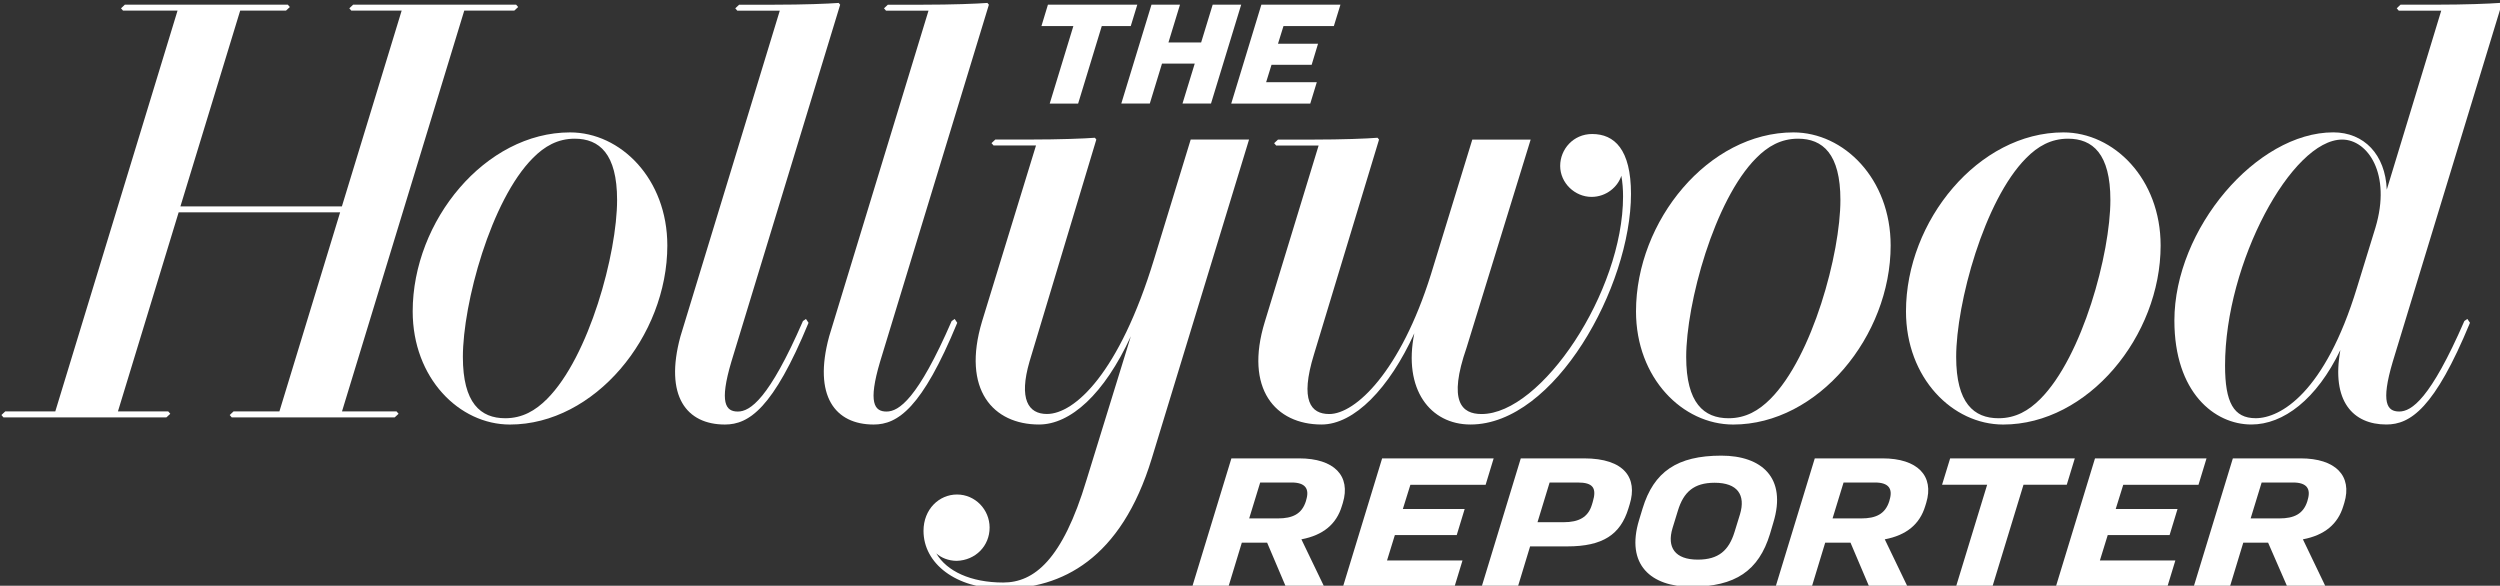 <?xml version="1.0" encoding="UTF-8" standalone="no"?>
<!-- Created with Inkscape (http://www.inkscape.org/) -->

<svg
   xmlns:dc="http://purl.org/dc/elements/1.1/"
   xmlns:cc="http://creativecommons.org/ns#"
   xmlns:rdf="http://www.w3.org/1999/02/22-rdf-syntax-ns#"
   xmlns:svg="http://www.w3.org/2000/svg"
   xmlns="http://www.w3.org/2000/svg"
   xmlns:sodipodi="http://sodipodi.sourceforge.net/DTD/sodipodi-0.dtd"
   xmlns:inkscape="http://www.inkscape.org/namespaces/inkscape"
   version="1.1"
   width="300"
   height="70.289"
   id="svg9977"
   inkscape:version="0.48.2 r9819"
   sodipodi:docname="The Hollywood Reporter logo.svg">
  <rect width="100%" height="100%" fill="#333333" stroke="none"/>
  <sodipodi:namedview
     pagecolor="#ffffff"
     bordercolor="#666666"
     borderopacity="1"
     objecttolerance="10"
     gridtolerance="10"
     guidetolerance="10"
     inkscape:pageopacity="0"
     inkscape:pageshadow="2"
     inkscape:window-width="1061"
     inkscape:window-height="902"
     id="namedview47"
     showgrid="false"
     inkscape:zoom="3.0118229"
     inkscape:cx="192.46938"
     inkscape:cy="-54.809457"
     inkscape:window-x="1191"
     inkscape:window-y="55"
     inkscape:window-maximized="0"
     inkscape:current-layer="svg9977" />
  <defs
     id="defs9979" />
  <g
     transform="translate(-132.305,-516.372)"
     id="layer1"
     style="fill:#ffffff;fill-opacity:1">
    <g
       transform="matrix(4.615,0,0,4.615,-2062.597,-4065.374)"
       id="g9884"
       style="fill:#ffffff;fill-opacity:1">
      <g
         transform="matrix(1.25,0,0,-1.25,513.48,1006.707)"
         id="g5621"
         style="fill:#ffffff;fill-opacity:1">
        <path
           d="m 0,0 0.165,0.542 -1.286,0 0.157,0.504 1.565,0 0.167,0.549 -2.32,0 -0.815,-2.671 2.32,0 0.167,0.548 -1.57,0 L -1.287,0 0,0 z"
           id="path5623"
           style="fill:#ffffff;fill-opacity:1;fill-rule:nonzero;stroke:none" />
      </g>
      <g
         transform="matrix(1.25,0,0,-1.25,509.382,1004.713)"
         id="g5633"
         style="fill:#ffffff;fill-opacity:1">
        <path
           d="m 0,0 -1.409,0 -0.815,-2.671 0.753,0 0.279,0.918 0.526,0 0.39,-0.918 0.798,0 -0.475,0.987 c 0.451,0.085 0.729,0.315 0.842,0.693 l 0.02,0.064 C 1.08,-0.364 0.729,0 0,0 M 0.147,-0.866 0.141,-0.89 C 0.057,-1.158 -0.137,-1.249 -0.443,-1.249 l -0.596,0 0.229,0.747 0.654,0 c 0.281,0 0.376,-0.127 0.303,-0.364"
           id="path5635"
           style="fill:#ffffff;fill-opacity:1;fill-rule:nonzero;stroke:none" />
      </g>
      <g
         transform="matrix(1.25,0,0,-1.25,524.551,1004.713)"
         id="g5637"
         style="fill:#ffffff;fill-opacity:1">
        <path
           d="m 0,0 -1.409,0 -0.815,-2.671 0.753,0 0.279,0.918 0.526,0 0.39,-0.918 0.798,0 -0.475,0.987 c 0.451,0.085 0.729,0.315 0.842,0.693 l 0.02,0.064 C 1.08,-0.364 0.729,0 0,0 M 0.147,-0.866 0.141,-0.89 C 0.057,-1.158 -0.137,-1.249 -0.443,-1.249 l -0.596,0 0.229,0.747 0.654,0 c 0.281,0 0.376,-0.127 0.303,-0.364"
           id="path5639"
           style="fill:#ffffff;fill-opacity:1;fill-rule:nonzero;stroke:none" />
      </g>
      <g
         transform="matrix(1.25,0,0,-1.25,532.016,1006.707)"
         id="g5641"
         style="fill:#ffffff;fill-opacity:1">
        <path
           d="m 0,0 0.165,0.542 -1.286,0 0.157,0.504 1.565,0 0.167,0.549 -2.32,0 -0.815,-2.671 2.32,0 0.167,0.548 -1.57,0 L -1.287,0 0,0 z"
           id="path5643"
           style="fill:#ffffff;fill-opacity:1;fill-rule:nonzero;stroke:none" />
      </g>
      <g
         transform="matrix(1.25,0,0,-1.25,516.789,1004.713)"
         id="g5645"
         style="fill:#ffffff;fill-opacity:1">
        <path
           d="m 0,0 -1.315,0 -0.814,-2.671 0.753,0 0.255,0.84 0.775,0 c 0.738,0 1.104,0.247 1.269,0.786 L 0.952,-0.95 C 1.116,-0.415 0.849,0 0,0 M 0.181,-0.91 0.163,-0.969 C 0.086,-1.222 -0.105,-1.328 -0.424,-1.328 l -0.543,0 0.252,0.826 0.584,0 c 0.318,0 0.402,-0.113 0.312,-0.408"
           id="path5647"
           style="fill:#ffffff;fill-opacity:1;fill-rule:nonzero;stroke:none" />
      </g>
      <g
         transform="matrix(1.25,0,0,-1.25,529.342,1005.399)"
         id="g5649"
         style="fill:#ffffff;fill-opacity:1">
        <path
           d="m 0,0 0.167,0.548 -2.593,0 L -2.594,0 l 0.938,0 -0.649,-2.123 0.757,0 L -0.9,0 0,0 z"
           id="path5651"
           style="fill:#ffffff;fill-opacity:1;fill-rule:nonzero;stroke:none" />
      </g>
      <g
         transform="matrix(1.25,0,0,-1.25,535.422,1004.713)"
         id="g5653"
         style="fill:#ffffff;fill-opacity:1">
        <path
           d="m 0,0 -1.409,0 -0.815,-2.671 0.753,0 0.279,0.918 0.516,0 0.4,-0.918 0.798,0 -0.474,0.987 c 0.45,0.085 0.728,0.315 0.841,0.693 l 0.02,0.064 C 1.08,-0.364 0.729,0 0,0 M 0.147,-0.866 0.141,-0.89 C 0.057,-1.158 -0.137,-1.249 -0.443,-1.249 l -0.596,0 0.229,0.747 0.654,0 c 0.281,0 0.376,-0.127 0.303,-0.364"
           id="path5655"
           style="fill:#ffffff;fill-opacity:1;fill-rule:nonzero;stroke:none" />
      </g>
      <g
         transform="matrix(1.25,0,0,-1.25,520.36,1004.642)"
         id="g5657"
         style="fill:#ffffff;fill-opacity:1">
        <path
           d="M 0,0 C -0.918,0 -1.405,-0.334 -1.638,-1.099 L -1.71,-1.336 c -0.286,-0.936 0.25,-1.391 1.083,-1.391 0.918,0 1.405,0.333 1.639,1.098 l 0.07,0.237 C 1.368,-0.455 0.833,0 0,0 M 0.388,-1.221 0.276,-1.584 c -0.118,-0.386 -0.331,-0.579 -0.765,-0.579 -0.476,0 -0.647,0.254 -0.526,0.656 l 0.112,0.364 c 0.118,0.386 0.332,0.579 0.764,0.579 0.478,0 0.648,-0.255 0.527,-0.657"
           id="path5659"
           style="fill:#ffffff;fill-opacity:1;fill-rule:nonzero;stroke:none" />
      </g>
      <g
         transform="matrix(1.25,0,0,-1.25,510.285,993.472)"
         id="g5661"
         style="fill:#ffffff;fill-opacity:1">
        <path
           d="m 0,0 0.137,0.445 -1.645,0 -0.627,-2.058 1.644,0 0.136,0.445 -1.054,0 0.112,0.362 0.835,0 0.133,0.439 -0.833,0 L -1.048,0 0,0 z"
           id="path5663"
           style="fill:#ffffff;fill-opacity:1;fill-rule:nonzero;stroke:none" />
      </g>
      <g
         transform="matrix(1.25,0,0,-1.25,505.004,993.472)"
         id="g5665"
         style="fill:#ffffff;fill-opacity:1">
        <path
           d="m 0,0 0.136,0.445 -1.859,0 L -1.858,0 l 0.664,0 -0.492,-1.613 0.591,0 L -0.603,0 0,0 z"
           id="path5667"
           style="fill:#ffffff;fill-opacity:1;fill-rule:nonzero;stroke:none" />
      </g>
      <g
         transform="matrix(1.25,0,0,-1.25,507.134,992.916)"
         id="g5669"
         style="fill:#ffffff;fill-opacity:1">
        <path
           d="m 0,0 -0.24,-0.786 -0.68,0 0.24,0.786 -0.593,0 -0.628,-2.057 0.593,0 0.254,0.832 0.681,0 -0.255,-0.832 0.593,0 L 0.593,0 0,0 z"
           id="path5671"
           style="fill:#ffffff;fill-opacity:1;fill-rule:nonzero;stroke:none" />
      </g>
      <g
         transform="matrix(1.25,0,0,-1.25,522.234,996.237)"
         id="g5673"
         style="fill:#ffffff;fill-opacity:1">
        <path
           d="m 0,0 c -1.763,0 -3.274,-1.837 -3.274,-3.723 0,-1.388 0.969,-2.354 2.022,-2.354 1.763,0 3.275,1.838 3.275,3.724 C 2.023,-0.965 1.052,0 0,0 m -0.479,-5.545 c -0.241,-0.241 -0.512,-0.401 -0.87,-0.401 -0.512,0 -0.881,0.314 -0.881,1.275 0,1.111 0.582,3.262 1.458,4.139 0.239,0.241 0.511,0.401 0.869,0.401 0.512,0 0.881,-0.314 0.881,-1.275 0,-1.111 -0.581,-3.261 -1.457,-4.139"
           id="path5675"
           style="fill:#ffffff;fill-opacity:1;fill-rule:nonzero;stroke:none" />
      </g>
      <g
         transform="matrix(1.25,0,0,-1.25,490.425,996.237)"
         id="g5677"
         style="fill:#ffffff;fill-opacity:1">
        <path
           d="m 0,0 c -1.763,0 -3.274,-1.837 -3.274,-3.723 0,-1.388 0.969,-2.354 2.022,-2.354 1.763,0 3.275,1.838 3.275,3.724 C 2.023,-0.965 1.052,0 0,0 m -0.479,-5.545 c -0.241,-0.241 -0.512,-0.401 -0.87,-0.401 -0.512,0 -0.881,0.314 -0.881,1.275 0,1.111 0.582,3.262 1.458,4.139 0.239,0.241 0.511,0.401 0.869,0.401 0.512,0 0.881,-0.314 0.881,-1.275 0,-1.111 -0.581,-3.261 -1.457,-4.139"
           id="path5679"
           style="fill:#ffffff;fill-opacity:1;fill-rule:nonzero;stroke:none" />
      </g>
      <g
         transform="matrix(1.25,0,0,-1.25,529.254,996.237)"
         id="g5681"
         style="fill:#ffffff;fill-opacity:1">
        <path
           d="m 0,0 c -1.763,0 -3.274,-1.837 -3.274,-3.723 0,-1.388 0.969,-2.354 2.022,-2.354 1.763,0 3.275,1.838 3.275,3.724 C 2.023,-0.965 1.052,0 0,0 m -0.479,-5.545 c -0.241,-0.241 -0.512,-0.401 -0.87,-0.401 -0.512,0 -0.881,0.314 -0.881,1.275 0,1.111 0.582,3.262 1.458,4.139 0.239,0.241 0.511,0.401 0.869,0.401 0.512,0 0.881,-0.314 0.881,-1.275 0,-1.111 -0.581,-3.261 -1.457,-4.139"
           id="path5683"
           style="fill:#ffffff;fill-opacity:1;fill-rule:nonzero;stroke:none" />
      </g>
      <g
         transform="matrix(1.25,0,0,-1.25,517.001,996.279)"
         id="g5685"
         style="fill:#ffffff;fill-opacity:1">
        <path
           d="m 0,0 c -0.394,0 -0.665,-0.319 -0.665,-0.663 0,-0.358 0.308,-0.645 0.652,-0.645 0.309,0 0.549,0.211 0.62,0.44 0.025,-0.137 0.036,-0.28 0.036,-0.43 0,-1.987 -1.698,-4.527 -2.943,-4.527 -0.414,0 -0.702,0.258 -0.312,1.381 l 1.333,4.328 -1.214,0 -0.862,-2.809 c -0.63,-2.009 -1.565,-2.9 -2.114,-2.9 -0.383,0 -0.614,0.278 -0.318,1.239 l 1.354,4.47 -0.031,0.038 c -0.222,-0.018 -0.735,-0.038 -1.349,-0.038 l -0.722,0 -0.08,-0.075 0.042,-0.049 0.883,0 -1.119,-3.666 c -0.429,-1.394 0.22,-2.137 1.18,-2.137 0.68,0 1.409,0.753 1.93,1.897 -0.237,-1.164 0.328,-1.897 1.169,-1.897 1.756,0 3.338,2.877 3.338,4.797 C 0.808,-0.318 0.462,0 0,0"
           id="path5687"
           style="fill:#ffffff;fill-opacity:1;fill-rule:nonzero;stroke:none" />
      </g>
      <g
         transform="matrix(1.25,0,0,-1.25,485.912,1003.492)"
         id="g5689"
         style="fill:#ffffff;fill-opacity:1">
        <path
           d="m 0,0 -1.134,0 2.543,8.337 1.041,0 0.08,0.075 -0.042,0.049 -3.39,0 -0.08,-0.076 0.042,-0.048 1.047,0 -1.243,-4.072 -3.359,0 1.243,4.072 0.953,0 0.08,0.075 -0.042,0.049 -3.39,0 -0.08,-0.076 0.042,-0.048 1.134,0 L -7.098,0 l -1.041,0 -0.08,-0.075 0.042,-0.049 3.39,0 0.081,0.075 -0.043,0.049 -1.046,0 1.263,4.141 3.359,0 L -2.436,0 -3.39,0 l -0.08,-0.075 0.042,-0.049 3.39,0 0.081,0.075 L 0,0 z"
           id="path5691"
           style="fill:#ffffff;fill-opacity:1;fill-rule:nonzero;stroke:none" />
      </g>
      <g
         transform="matrix(1.25,0,0,-1.25,496.558,1001.088)"
         id="g5693"
         style="fill:#ffffff;fill-opacity:1">
        <path
           d="m 0,0 -0.062,-0.043 c -0.707,-1.626 -1.1,-1.883 -1.355,-1.883 -0.252,0 -0.389,0.179 -0.134,1.038 L 0.712,6.537 0.681,6.574 C 0.459,6.557 -0.053,6.537 -0.667,6.537 l -0.723,0 -0.08,-0.075 0.042,-0.049 0.884,0 -2.067,-6.777 c -0.337,-1.241 0.126,-1.832 0.926,-1.832 0.498,0 1.004,0.334 1.739,2.116 L 0,0 z"
           id="path5695"
           style="fill:#ffffff;fill-opacity:1;fill-rule:nonzero;stroke:none" />
      </g>
      <g
         transform="matrix(1.25,0,0,-1.25,500.425,1001.088)"
         id="g5697"
         style="fill:#ffffff;fill-opacity:1">
        <path
           d="m 0,0 -0.062,-0.043 c -0.707,-1.626 -1.1,-1.883 -1.355,-1.883 -0.252,0 -0.389,0.179 -0.134,1.038 L 0.712,6.537 0.681,6.574 C 0.459,6.557 -0.053,6.537 -0.667,6.537 l -0.723,0 -0.08,-0.075 0.042,-0.049 0.884,0 -2.067,-6.777 c -0.337,-1.241 0.126,-1.832 0.926,-1.832 0.498,0 1.004,0.334 1.739,2.116 L 0,0 z"
           id="path5699"
           style="fill:#ffffff;fill-opacity:1;fill-rule:nonzero;stroke:none" />
      </g>
      <g
         transform="matrix(1.25,0,0,-1.25,505.61,999.535)"
         id="g5701"
         style="fill:#ffffff;fill-opacity:1">
        <path
           d="m 0,0 c -0.724,-2.375 -1.655,-3.219 -2.229,-3.219 -0.388,0 -0.588,0.309 -0.362,1.09 l 1.39,4.619 -0.03,0.037 C -1.452,2.51 -1.966,2.49 -2.58,2.49 l -0.722,0 -0.08,-0.075 0.043,-0.049 0.883,0 -1.122,-3.658 c -0.428,-1.426 0.234,-2.146 1.185,-2.146 0.652,0 1.354,0.628 1.91,1.835 L -1.405,-4.591 C -1.906,-6.26 -2.5,-6.725 -3.138,-6.725 c -0.677,0 -1.176,0.237 -1.392,0.606 0.099,-0.09 0.253,-0.155 0.427,-0.155 0.391,0.013 0.682,0.311 0.682,0.692 0,0.372 -0.298,0.688 -0.678,0.688 -0.373,0 -0.697,-0.306 -0.697,-0.756 0,-0.682 0.677,-1.203 1.641,-1.203 1.225,0 2.468,0.607 3.108,2.711 L 1.976,2.49 0.762,2.49 0,0 z"
           id="path5703"
           style="fill:#ffffff;fill-opacity:1;fill-rule:nonzero;stroke:none" />
      </g>
      <g
         transform="matrix(1.25,0,0,-1.25,540.648,992.916)"
         id="g5705"
         style="fill:#ffffff;fill-opacity:1">
        <path
           d="M 0,0 -0.031,0.037 C -0.252,0.02 -0.765,0 -1.379,0 l -0.723,0 -0.079,-0.075 0.042,-0.049 0.884,0 -1.133,-3.724 c -0.029,0.731 -0.473,1.192 -1.113,1.192 -1.594,0 -3.305,-2.008 -3.305,-3.915 0,-1.496 0.835,-2.162 1.601,-2.162 0.665,0 1.357,0.521 1.852,1.55 -0.194,-1.067 0.264,-1.55 0.956,-1.55 0.499,0 1.004,0.334 1.74,2.116 l -0.055,0.08 -0.062,-0.043 c -0.707,-1.626 -1.1,-1.883 -1.355,-1.883 -0.252,0 -0.389,0.179 -0.134,1.038 L 0,0 z M -2.624,-4.639 -3.009,-5.89 c -0.667,-2.187 -1.593,-2.712 -2.106,-2.712 -0.459,0 -0.637,0.329 -0.637,1.095 0,2.143 1.391,4.701 2.436,4.701 0.529,0 1.029,-0.71 0.692,-1.833"
           id="path5707"
           style="fill:#ffffff;fill-opacity:1;fill-rule:nonzero;stroke:none" />
      </g>
    </g>
  </g>
</svg>
